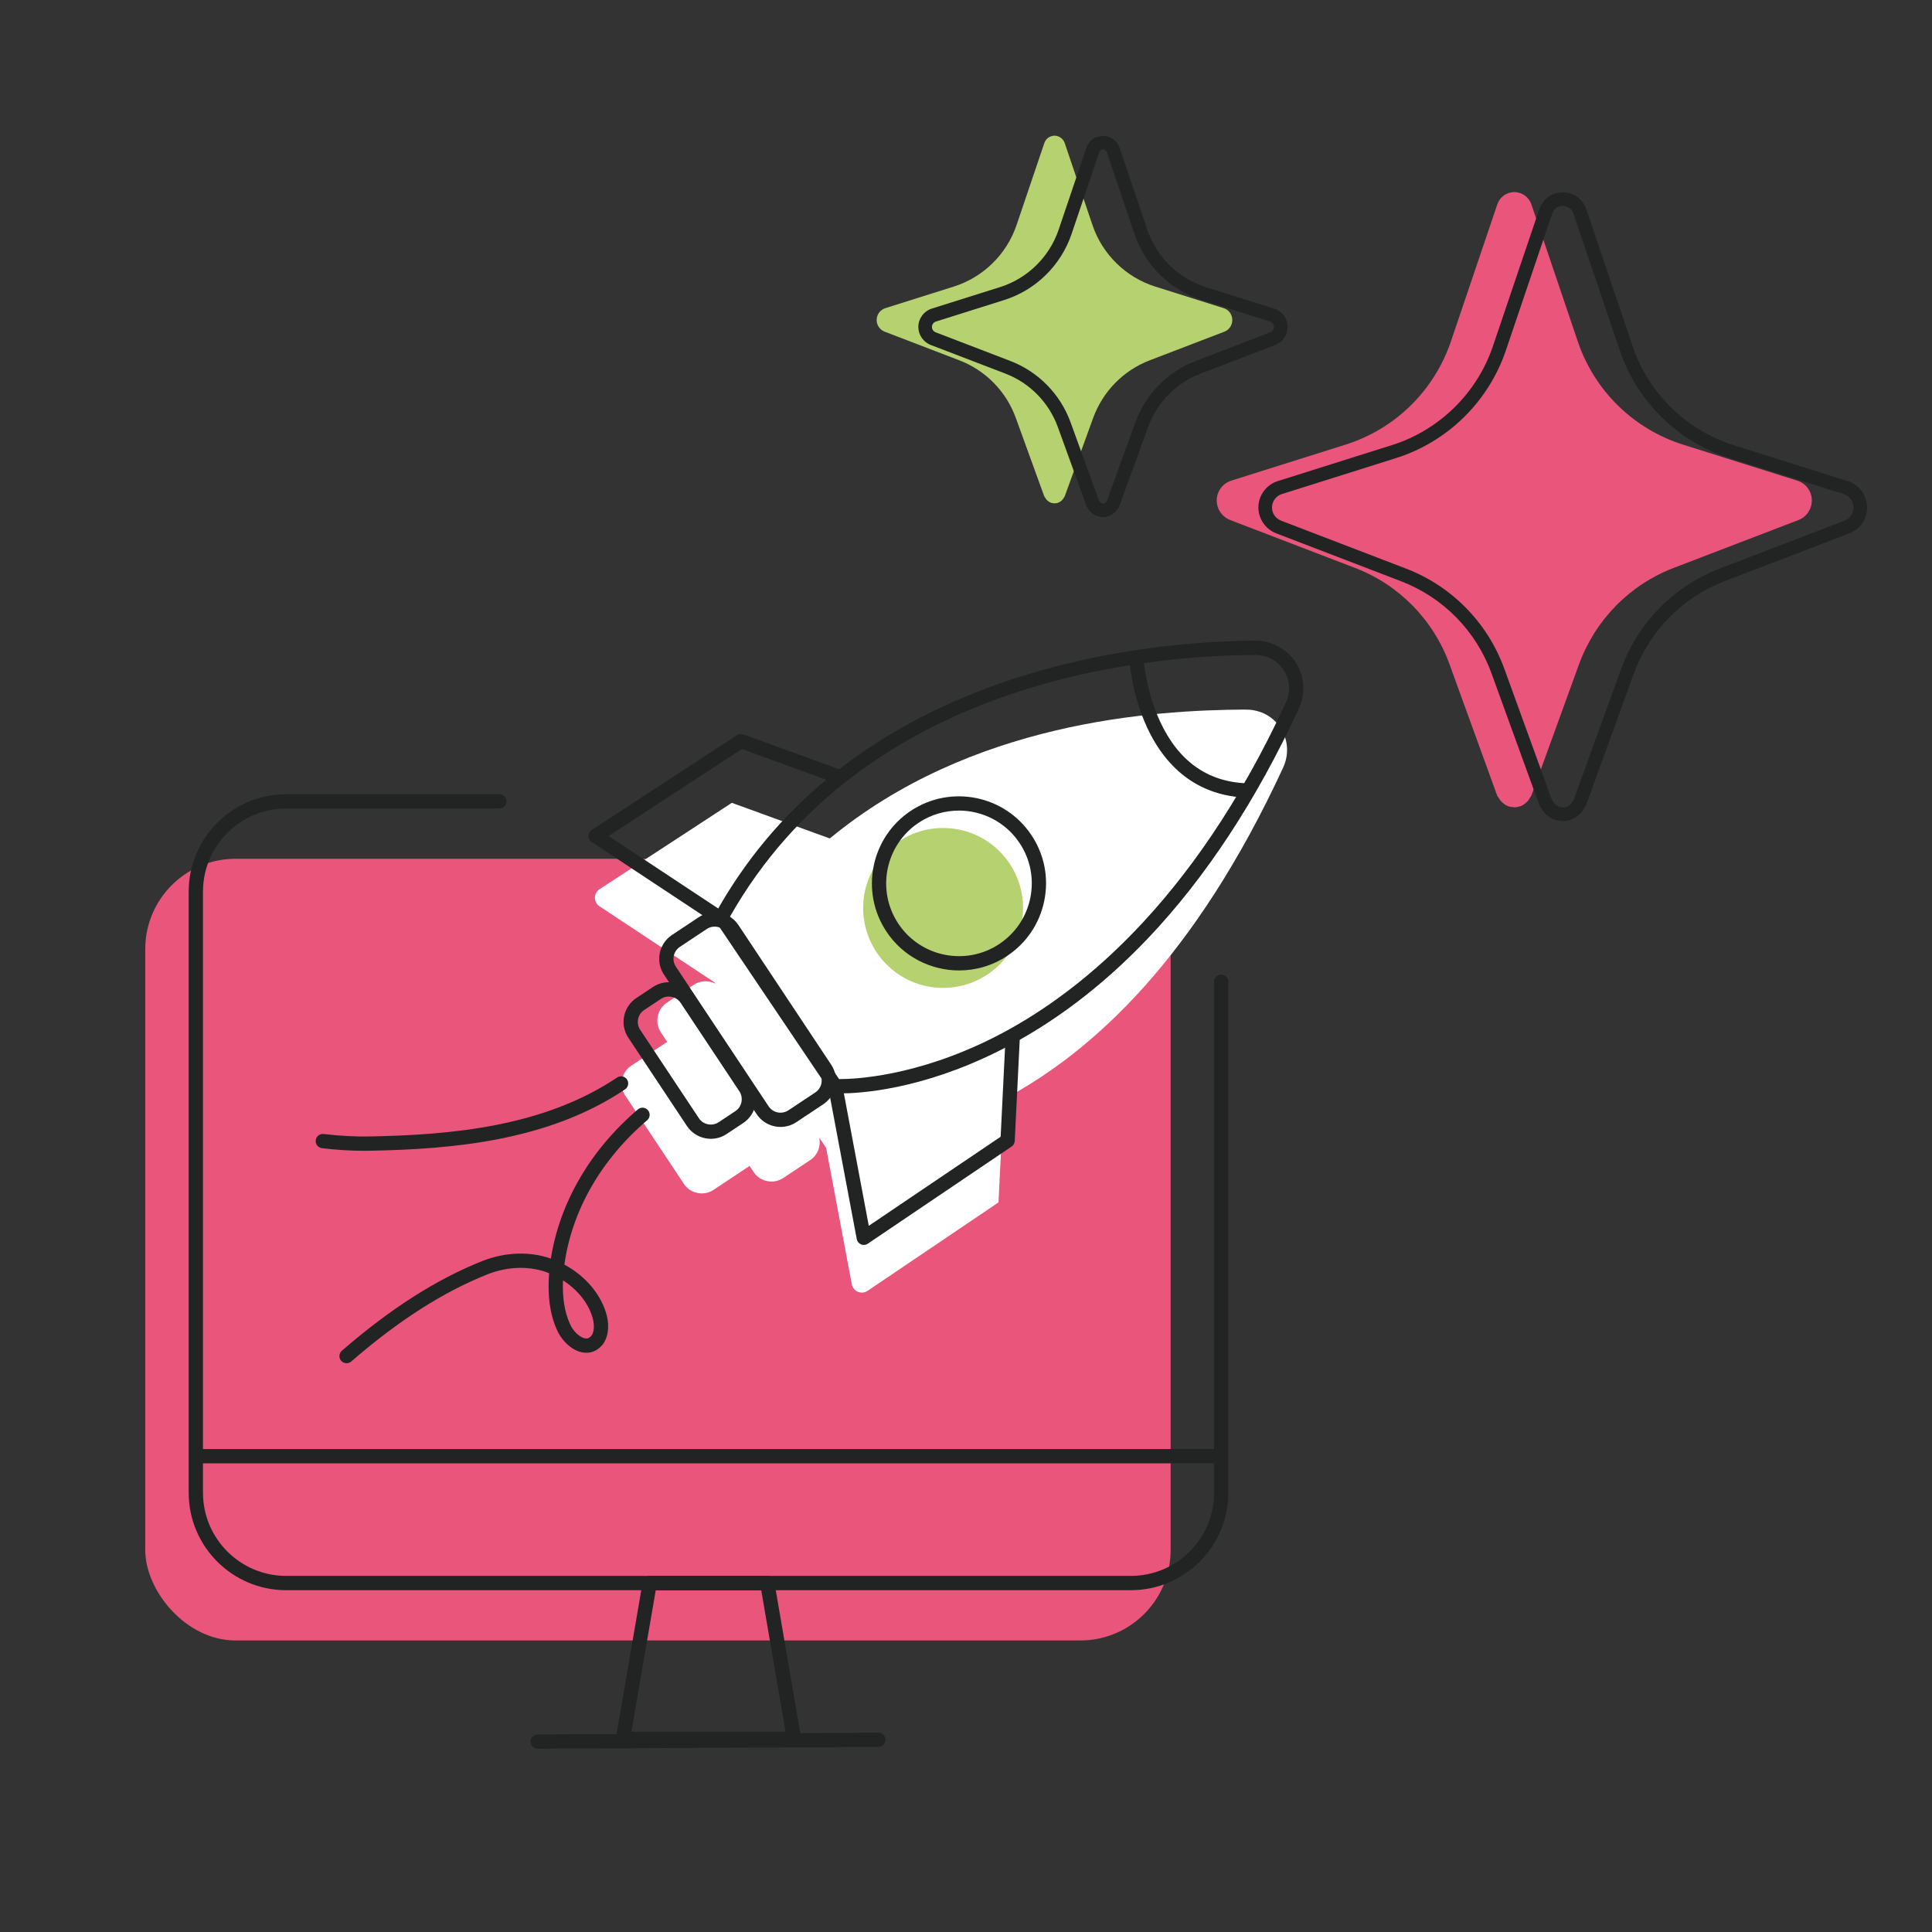 <?xml version="1.0" encoding="UTF-8"?><svg id="Capa_1" xmlns="http://www.w3.org/2000/svg" viewBox="0 0 1200 1200"><rect x="0" y="0" width="1200" height="1200" fill="#333333" stroke="none"/><defs><style>.cls-1{fill:#e9557b;}.cls-2{fill:#fff;}.cls-3{fill:#222323;}.cls-4{fill:#b6d170;}</style></defs><rect class="cls-1" x="90.22" y="533.4" width="636.88" height="485.52" rx="56.09" ry="56.09"/><path class="cls-2" d="M773.83,440.72c-58.76.28-170.86,7.86-258.41,80.04l-.4-.11-60.46-22-82.18,53.66c-3.82,2.49-3.84,8.09-.03,10.6l71.58,47.34.48.71c-4.16-2.14-9.33-2.05-13.48.71l-16.73,11.11c-6.09,4.05-7.77,12.34-3.72,18.44l3.94,5.94c-.3.17-.6.34-.9.53l-21.5,14.28c-6.09,4.05-7.77,12.34-3.72,18.43l36.47,54.92c4.05,6.09,12.34,7.77,18.43,3.72l21.5-14.28c.29-.19.57-.41.84-.62l2.53,3.82c4.05,6.09,12.34,7.77,18.43,3.72l16.73-11.11c4.7-3.12,6.75-8.76,5.6-13.97l4.3,6.38,15.94,84.71c.84,4.48,6.01,6.64,9.79,4.08l81.33-54.94,3.17-64.26.33.06c55.37-29.58,118.65-87.74,173.24-205.74,7.98-17.25-4.12-36.23-23.1-36.14Z"/><circle class="cls-4" cx="585.78" cy="563.95" r="49.66"/><path class="cls-3" d="M702.42,987.7H177.72c-33.37,0-60.52-27.15-60.52-60.52v-373.35c0-33.37,27.15-60.52,60.52-60.52h132.48c2.45,0,4.43,1.98,4.43,4.43s-1.98,4.43-4.43,4.43h-132.48c-28.48,0-51.65,23.17-51.65,51.65v373.35c0,28.48,23.17,51.65,51.65,51.65h524.7c28.48,0,51.65-23.17,51.65-51.65v-317.39c0-2.45,1.98-4.43,4.43-4.43s4.43,1.98,4.43,4.43v317.39c0,33.37-27.15,60.52-60.52,60.52Z"/><path class="cls-3" d="M756.68,908.88H123.46c-2.45,0-4.43-1.98-4.43-4.43s1.98-4.43,4.43-4.43h633.22c2.45,0,4.43,1.98,4.43,4.43s-1.98,4.43-4.43,4.43Z"/><path class="cls-3" d="M493.19,1084.47h-106.24c-1.31,0-2.55-.58-3.39-1.58-.84-1-1.2-2.32-.98-3.61l16.62-96.77c.37-2.13,2.21-3.68,4.37-3.68h73c2.16,0,4,1.56,4.37,3.68l16.62,96.77c.22,1.29-.14,2.61-.98,3.61-.84,1-2.08,1.58-3.39,1.58ZM392.2,1075.6h95.72l-15.1-87.9h-65.53l-15.1,87.9Z"/><path class="cls-3" d="M333.96,1086.17c-2.44,0-4.42-1.97-4.43-4.41-.01-2.45,1.96-4.44,4.41-4.46l211.54-1.11h.02c2.44,0,4.42,1.97,4.43,4.41.01,2.45-1.96,4.44-4.41,4.46l-211.54,1.11h-.02Z"/><path class="cls-3" d="M522.1,679.13c-2.09,0-3.32-.07-3.59-.08-1.38-.09-2.63-.8-3.4-1.95l-70.68-104.88c-.93-1.38-1.01-3.17-.2-4.63,35.91-64.74,93.06-112.03,169.87-140.57,67.06-24.91,132.38-28.9,165.36-29.06.05,0,.1,0,.15,0,10.35,0,19.77,5.05,25.22,13.54,5.51,8.58,6.17,19.38,1.77,28.89-26.23,56.69-57.61,104.5-93.28,142.11-28.63,30.19-60.07,53.91-93.45,70.52-48.34,24.05-86.22,26.11-97.77,26.11ZM521.17,670.24h.36c9.79,0,47.48-1.7,94.93-25.43,50.92-25.47,123.84-82.25,182.09-208.14,3.17-6.85,2.73-14.27-1.19-20.37-3.89-6.06-10.4-9.55-17.87-9.47-70.76.34-243.6,16.95-326.19,162.7l67.87,100.72Z"/><path class="cls-3" d="M484.84,699.97c-1.18,0-2.38-.12-3.56-.36-4.65-.94-8.65-3.62-11.27-7.55l-57.61-86.73c-5.41-8.14-3.18-19.17,4.96-24.58h0l16.73-11.11c3.93-2.61,8.67-3.53,13.31-2.6,4.65.94,8.65,3.62,11.27,7.55l57.61,86.73c2.61,3.93,3.53,8.66,2.59,13.31-.94,4.65-3.62,8.65-7.55,11.27l-16.73,11.11c-2.93,1.95-6.3,2.95-9.75,2.95ZM422.27,588.13c-4.07,2.71-5.18,8.22-2.48,12.29l57.61,86.73c1.3,1.96,3.3,3.3,5.63,3.77,2.33.47,4.69.01,6.66-1.29l16.73-11.11c1.96-1.3,3.3-3.3,3.77-5.63.47-2.33.01-4.69-1.29-6.66l-57.61-86.73c-1.3-1.96-3.3-3.3-5.63-3.77-2.33-.47-4.69-.01-6.66,1.29l-16.73,11.11Z"/><path class="cls-3" d="M441.54,707.34c-1.18,0-2.38-.12-3.56-.36-4.65-.94-8.65-3.62-11.27-7.55l-36.47-54.92c-2.61-3.93-3.53-8.66-2.59-13.31.94-4.65,3.62-8.65,7.55-11.27h0l10.37-6.89c3.93-2.61,8.66-3.54,13.31-2.6,4.65.94,8.65,3.62,11.27,7.55l36.47,54.92c2.61,3.93,3.53,8.66,2.59,13.31-.94,4.65-3.62,8.65-7.55,11.27l-10.37,6.89c-2.93,1.94-6.3,2.95-9.75,2.95ZM400.1,627.32h0c-1.96,1.3-3.3,3.3-3.77,5.64-.47,2.33-.01,4.69,1.29,6.66l36.47,54.92c1.3,1.96,3.3,3.3,5.64,3.77,2.33.47,4.69.01,6.66-1.29l10.37-6.89c1.96-1.3,3.3-3.3,3.77-5.63.47-2.33.01-4.69-1.29-6.66l-36.47-54.92c-1.3-1.96-3.3-3.3-5.63-3.77-2.34-.47-4.69-.01-6.65,1.29l-10.37,6.89Z"/><path class="cls-3" d="M215.26,846.73c-1.24,0-2.48-.52-3.35-1.53-1.6-1.85-1.4-4.65.45-6.25,30.2-26.17,58.82-44.43,87.5-55.82,14.25-5.5,29.26-5.94,42.29-1.41,5.49-34.78,24.53-67.49,54.06-92.66,1.86-1.59,4.66-1.37,6.25.5,1.59,1.86,1.37,4.66-.5,6.25-28.59,24.38-46.77,56.13-51.41,89.67,13.4,7.21,23.24,19.07,26.41,31.94,1.64,6.87.65,13.48-2.64,17.7-3.19,3.93-7.47,5.66-12.11,4.96-7.36-1.11-13.79-8.04-16.38-14.35-4.27-9.47-5.83-20.94-4.76-34.95-11.49-4.56-25.06-4.39-37.98.6-27.69,11-55.49,28.75-84.92,54.26-.84.73-1.87,1.08-2.9,1.08ZM349.68,795.24c-.44,10.77.97,19.63,4.26,26.91.03.06.05.11.07.17,1.76,4.36,6.12,8.48,9.51,8.99,1.02.15,2.37.1,3.85-1.72,1.55-1.99,1.95-5.97.96-10.09-2.31-9.36-9.14-18.17-18.66-24.26Z"/><path class="cls-3" d="M226.11,714.78c-8.18,0-16.77-.53-26.11-1.62-2.43-.28-4.17-2.48-3.89-4.92.28-2.43,2.48-4.18,4.92-3.89,10.41,1.21,19.83,1.71,28.76,1.52,50.34-.93,107.94-6,153.51-36.61,2.03-1.37,4.79-.82,6.15,1.21,1.36,2.03.82,4.79-1.21,6.15-47.47,31.89-106.65,37.17-158.28,38.11-1.28.03-2.56.04-3.86.04Z"/><path class="cls-3" d="M536.51,773.25c-.58,0-1.16-.11-1.71-.34-1.38-.57-2.37-1.8-2.65-3.27l-17.73-94.2c-.45-2.41,1.13-4.72,3.54-5.18,2.4-.45,4.72,1.13,5.18,3.54l16.48,87.57,81.9-55.33,3.06-62.05c.12-2.45,2.2-4.33,4.65-4.21,2.44.12,4.33,2.2,4.21,4.65l-3.17,64.26c-.07,1.39-.79,2.67-1.95,3.45l-89.33,60.35c-.74.5-1.61.76-2.48.76Z"/><path class="cls-3" d="M449.88,576.55c-.84,0-1.69-.24-2.44-.74l-79.95-52.87c-1.25-.82-1.99-2.22-1.99-3.71,0-1.49.76-2.88,2.01-3.7l90.27-58.93c1.17-.76,2.63-.93,3.94-.45l60.47,22c2.3.84,3.49,3.38,2.65,5.68-.84,2.3-3.38,3.49-5.68,2.65l-58.38-21.24-82.76,54.03,74.32,49.15c2.04,1.35,2.6,4.1,1.25,6.14-.85,1.29-2.26,1.99-3.7,1.99Z"/><path class="cls-3" d="M595.71,602.76c-17.53,0-34.74-8.48-45.14-24.15-16.5-24.84-9.71-58.48,15.13-74.98,24.85-16.5,58.48-9.71,74.98,15.13,7.99,12.03,10.82,26.46,7.96,40.62-2.86,14.16-11.06,26.36-23.09,34.36-9.18,6.1-19.57,9.02-29.84,9.02ZM595.56,503.47c-8.59,0-17.27,2.44-24.95,7.54-20.77,13.8-26.45,41.92-12.65,62.69,13.8,20.77,41.92,26.45,62.69,12.65,10.06-6.68,16.92-16.88,19.31-28.73,2.39-11.84.02-23.9-6.66-33.97-8.7-13.09-23.09-20.19-37.74-20.19Z"/><path class="cls-3" d="M774.22,495.39c-.05,0-.11,0-.16,0-27.7-.99-49.07-16.2-61.78-43.99-9.38-20.51-10.71-40.44-10.77-41.28-.15-2.44,1.71-4.55,4.15-4.7,2.41-.16,4.55,1.71,4.7,4.15.02.35,1.35,19.41,10.08,38.35,11.39,24.74,29.54,37.73,53.94,38.6,2.45.09,4.36,2.14,4.27,4.59-.09,2.39-2.05,4.27-4.43,4.27Z"/><path class="cls-4" d="M765.41,198.76c0,3.21-1.95,6.11-4.95,7.26l-46.37,17.79c-16.32,6.26-29.11,19.32-35.11,35.79l-17.63,48.58c-.12.36-.4.62-.58.95-.15.27-.3.53-.48.78-.28.37-.57.71-.92,1.01-.54.49-1.14.91-1.81,1.2-.42.16-.84.32-1.26.37-.42.11-.84.16-1.26.16l-1.37-.16c-.42-.05-.84-.21-1.26-.37-.69-.3-1.3-.74-1.85-1.23-.34-.29-.61-.62-.89-.98-.16-.21-.29-.43-.42-.66-.22-.36-.53-.66-.68-1.07l-17.63-48.58c-5.95-16.47-18.74-29.53-35.06-35.79l-46.37-17.79c-3-1.16-5-4.05-5-7.26,0-3.37,2.21-6.37,5.42-7.37l42.42-13.37c18.37-5.79,32.84-20,39.06-38.21l17.26-51c.21-.58.47-1.11.79-1.58.21-.32.42-.63.74-.9.63-.68,1.42-1.21,2.37-1.58.26-.1.58-.21.89-.26.47-.16,1-.21,1.53-.21s1.05.05,1.53.21c.32.05.63.16.89.26.84.32,1.58.84,2.21,1.42.26.26.47.53.68.79.42.58.79,1.16,1,1.84l17.26,51c6.16,18.21,20.69,32.42,39,38.21l42.42,13.37c3.26,1,5.42,4,5.42,7.37Z"/><path class="cls-1" d="M1125.35,310.85c0,5.37-3.26,10.22-8.28,12.15l-77.59,29.77c-27.3,10.48-48.7,32.32-58.75,59.89l-29.5,81.29c-.21.61-.67,1.04-.98,1.59-.25.45-.49.9-.8,1.31-.48.63-.95,1.19-1.54,1.69-.91.81-1.9,1.52-3.02,2.01-.7.26-1.41.53-2.11.62-.7.18-1.41.26-2.11.26l-2.29-.26c-.7-.09-1.41-.35-2.11-.62-1.16-.5-2.18-1.23-3.1-2.06-.57-.49-1.02-1.04-1.49-1.64-.26-.35-.48-.73-.7-1.11-.37-.61-.88-1.11-1.14-1.79l-29.5-81.29c-9.95-27.57-31.35-49.41-58.66-59.89l-77.59-29.77c-5.02-1.94-8.37-6.78-8.37-12.15,0-5.64,3.7-10.66,9.07-12.33l70.99-22.37c30.74-9.69,54.96-33.47,65.35-63.94l28.89-85.34c.35-.97.79-1.85,1.32-2.64.35-.53.7-1.06,1.23-1.5,1.06-1.14,2.38-2.03,3.96-2.64.44-.18.97-.35,1.5-.44.79-.26,1.67-.35,2.55-.35s1.76.09,2.55.35c.53.09,1.06.26,1.5.44,1.41.53,2.64,1.41,3.7,2.38.44.44.79.88,1.14,1.32.7.97,1.32,1.94,1.67,3.08l28.89,85.34c10.3,30.47,34.61,54.25,65.26,63.94l70.99,22.37c5.46,1.67,9.07,6.69,9.07,12.33Z"/><path class="cls-3" d="M685.15,321.18c-.16,0-.32,0-.48-.03l-1.37-.16c-.95-.12-1.71-.4-2.26-.61-.07-.02-.13-.05-.2-.08-1.06-.46-2.04-1.1-3-1.97-.56-.48-1.03-1.05-1.4-1.53-.31-.42-.52-.77-.68-1.03l-.06-.08c-.25-.34-.67-.9-.97-1.72l-17.65-48.62c-5.54-15.33-17.42-27.47-32.61-33.3l-46.37-17.79c-4.61-1.78-7.7-6.28-7.7-11.2,0-5.17,3.45-9.85,8.38-11.39l42.41-13.36c16.99-5.35,30.57-18.65,36.33-35.56l17.26-51c.35-.98.77-1.81,1.28-2.57.26-.38.67-1,1.31-1.59,1.04-1.07,2.3-1.9,3.77-2.47.46-.18.94-.33,1.4-.43,1.55-.44,3.55-.44,5.09,0,.47.1.95.25,1.44.44,1.16.44,2.37,1.2,3.49,2.23.05.04.09.08.13.13.44.44.76.84,1,1.14.04.05.08.1.11.15.53.73,1.19,1.73,1.6,3.02l17.25,50.96c5.71,16.88,19.27,30.17,36.28,35.55l42.42,13.37c4.99,1.53,8.37,6.11,8.37,11.39s-3,9.4-7.64,11.19l-46.38,17.79c-15.17,5.82-27.07,17.96-32.66,33.3l-17.63,48.58c-.26.75-.67,1.32-.9,1.63,0,0,0,0,0,0,0,0,0-.01.02-.03-.2.37-.44.78-.76,1.21-.37.49-.87,1.1-1.56,1.69-.85.77-1.81,1.4-2.83,1.85-.07.03-.15.06-.22.09-.49.19-1.15.43-1.95.57-.68.15-1.37.23-2.06.23ZM694.57,315.49s-.01.02-.01.03c0,0,0-.02.01-.03ZM684.39,312.64l.91.1s.06-.01.1-.02c.14-.03.27-.06.41-.08.08-.02.15-.05.23-.08.19-.1.4-.25.64-.46.13-.12.24-.24.38-.42.02-.04.07-.14.13-.23.15-.27.3-.5.45-.72l17.51-48.26c6.42-17.64,20.11-31.59,37.56-38.29l46.37-17.79c1.36-.53,2.24-1.83,2.24-3.33s-.98-2.89-2.44-3.34l-42.46-13.38c-19.56-6.18-35.16-21.47-41.73-40.88l-17.26-51s-.02-.07-.03-.11c-.01-.03-.06-.16-.34-.54-.08-.1-.15-.2-.24-.29-.38-.34-.64-.47-.77-.51l-.18-.07c-.21-.03-.35-.07-.55-.14.01,0-.07,0-.22,0-.19,0-.26.01-.27.01-.21.07-.35.1-.57.14-.4.17-.67.33-.86.54-.08.08-.15.16-.23.24-.03.05-.06.09-.09.14-.13.19-.24.42-.33.68l-17.23,50.92c-6.63,19.45-22.25,34.72-41.78,40.88l-42.42,13.37c-1.46.46-2.48,1.83-2.48,3.35s.93,2.8,2.3,3.33l46.36,17.79c17.47,6.71,31.14,20.66,37.51,38.29l17.51,48.25c.16.21.31.43.44.66.09.15.14.24.2.33.15.19.23.28.26.31.31.28.53.44.73.53.08.03.16.06.24.09ZM685.88,312.63s0,0,0,0c0,0,0,0,0,0ZM685.89,312.63s0,0,0,0c0,0,0,0,0,0ZM687.52,311.03s-.02.07-.04.1l.04-.1ZM683.22,93.66h0Z"/><path class="cls-3" d="M970.77,509.96c-.16,0-.32,0-.48-.03l-2.29-.26c-1.23-.15-2.27-.54-3.1-.85-.07-.02-.14-.05-.21-.08-1.49-.65-2.87-1.56-4.24-2.8-.79-.68-1.43-1.46-2-2.19-.45-.6-.75-1.11-1.01-1.57-.03-.05-.11-.15-.19-.25-.35-.48-.89-1.2-1.26-2.19l-29.52-81.32c-9.54-26.43-30.03-47.34-56.21-57.39l-77.59-29.77c-6.62-2.56-11.07-9.02-11.07-16.09,0-7.42,4.95-14.15,12.03-16.35l70.97-22.37c29.28-9.23,52.69-32.14,62.63-61.28l28.88-85.33c.5-1.37,1.1-2.56,1.81-3.63.41-.61.95-1.43,1.81-2.2,1.46-1.53,3.26-2.71,5.36-3.53.69-.27,1.36-.48,2.01-.61,1.07-.32,2.24-.47,3.57-.47s2.51.15,3.57.47c.65.13,1.33.34,2.04.62,1.67.62,3.37,1.71,4.98,3.19.04.04.09.08.13.12.62.61,1.09,1.2,1.46,1.68.04.05.08.1.11.15.82,1.12,1.72,2.5,2.28,4.26l28.87,85.29c9.84,29.1,33.22,52.01,62.54,61.27l70.98,22.37c7.18,2.2,12.02,8.77,12.02,16.35s-4.31,13.51-10.97,16.08l-77.6,29.77c-26.15,10.04-46.67,30.96-56.3,57.4l-29.5,81.29c-.31.9-.82,1.61-1.13,2.03-.05.07-.1.14-.15.21-.3.54-.63,1.14-1.09,1.75-.56.74-1.24,1.58-2.18,2.37-1.26,1.13-2.61,2.02-4.05,2.66-.08.03-.15.06-.23.09-.77.29-1.72.64-2.8.81-.96.22-1.94.34-2.91.34ZM967.96,500.97c.38.14.85.31,1.04.34l1.97.23c.29-.01.59-.06.89-.13.17-.04.34-.07.51-.09.19-.02.64-.19,1.02-.33.59-.28,1.19-.69,1.82-1.26.34-.29.61-.59,1-1.11.1-.14.26-.42.43-.73.29-.51.54-.86.72-1.11.03-.04.05-.07.08-.11l29.44-81.12c10.47-28.74,32.77-51.47,61.2-62.39l77.59-29.77c3.38-1.31,5.58-4.53,5.58-8.22s-2.45-7.19-6.09-8.3l-71.02-22.38c-31.88-10.08-57.29-34.98-67.99-66.61l-28.89-85.34s-.02-.07-.03-.11c-.15-.47-.44-.99-1-1.77-.25-.31-.47-.59-.71-.83-.79-.71-1.55-1.21-2.26-1.47-.45-.18-.65-.22-.7-.23-.22-.04-.44-.09-.64-.16-.15-.05-.52-.14-1.22-.14s-1.07.09-1.22.14c-.21.07-.43.12-.64.16-.05,0-.25.05-.62.2-1.02.4-1.8.91-2.43,1.59-.12.13-.26.26-.4.38-.07.07-.27.37-.42.59-.34.51-.64,1.1-.87,1.75l-28.86,85.25c-10.81,31.68-36.25,56.58-68.07,66.61l-70.99,22.37c-3.61,1.13-6.12,4.54-6.12,8.31s2.28,6.92,5.67,8.22l77.58,29.77c28.47,10.93,50.74,33.67,61.11,62.39l29.45,81.13c.06.08.12.16.18.24.23.31.46.63.66.97.21.35.35.6.47.76.31.39.59.74.88.99.71.64,1.33,1.07,1.94,1.35ZM977.38,496.82s-.02.05-.03.07l.03-.07ZM977.51,496.56h0s0,0,0,0Z"/></svg>